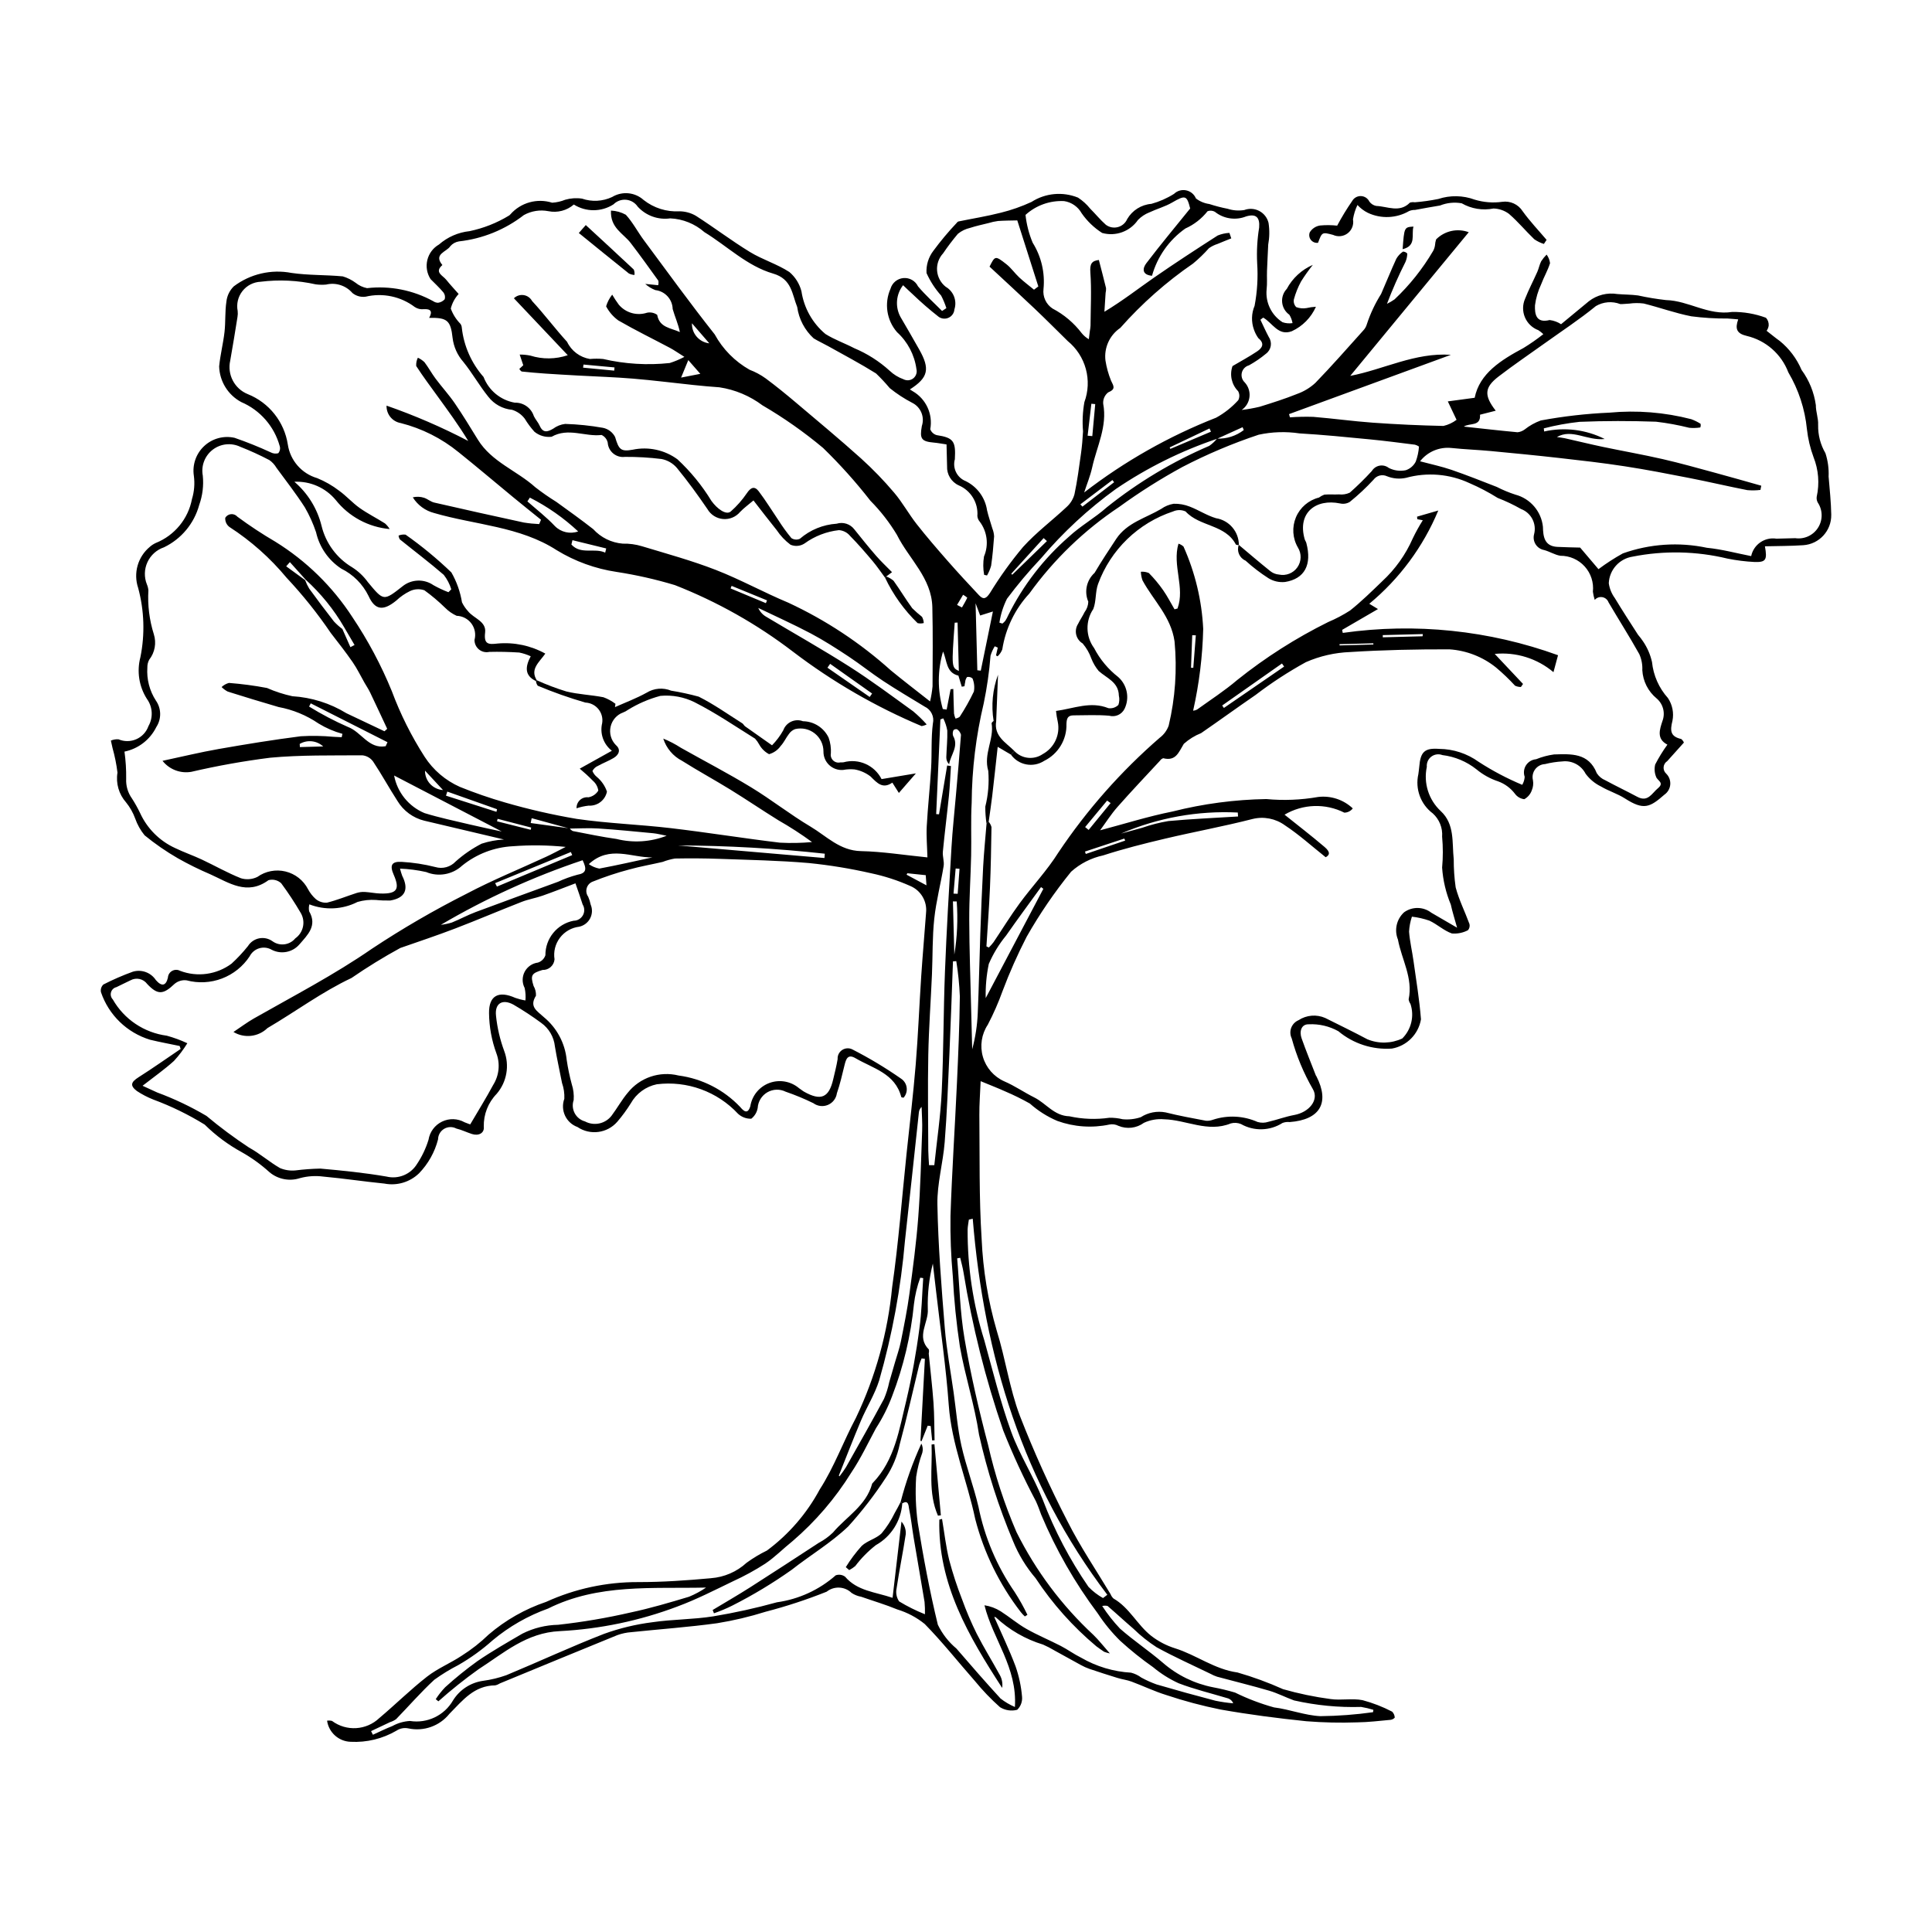 <?xml version="1.0" encoding="UTF-8"?>
<!-- Uploaded to: ICON Repo, www.iconrepo.com, Generator: ICON Repo Mixer Tools -->
<svg fill="#000000" width="800px" height="800px" version="1.1" viewBox="144 144 512 512" xmlns="http://www.w3.org/2000/svg">
 <g>
  <path d="m394.8 225.66c-0.367-1.145-0.832-2.258-1.387-3.324-1.59-1.777-2.898-3.793-3.875-5.973-0.125-2.109 0.516-4.195 1.801-5.879 1.914-2.598 3.988-5.078 6.207-7.422 0.102-0.16 0.242-0.285 0.41-0.363 3.762-0.773 7.559-1.379 11.273-2.328h0.004c2.789-0.691 5.512-1.645 8.121-2.852 3.68-2.363 8.277-2.793 12.332-1.148 1.219 0.797 2.305 1.777 3.215 2.91 1.406 1.406 2.672 2.969 4.156 4.281 0.914 0.688 2.09 0.914 3.195 0.621 1.102-0.293 2.012-1.074 2.465-2.121 1.348-2.316 3.742-3.824 6.414-4.039 2.117-0.582 4.137-1.473 5.996-2.644 0.855-0.828 2.062-1.176 3.227-0.93 1.164 0.242 2.129 1.047 2.582 2.144 1.031 0.789 2.25 1.297 3.535 1.473 1.59 0.516 3.207 0.938 4.848 1.258 1.426 0.465 2.945 0.578 4.426 0.34 1.301-0.492 2.75-0.402 3.981 0.25 1.23 0.648 2.121 1.797 2.449 3.148 0.297 1.914 0.266 3.863-0.086 5.769-0.098 2.324-0.238 4.648-0.32 6.977-0.059 1.633 0.086 3.289-0.102 4.906v-0.004c-0.344 3.457 1.285 6.816 4.215 8.684 0.852 0.293 1.762 0.371 2.652 0.238-0.137-0.789-0.422-1.547-0.848-2.227-1.078-0.762-1.773-1.953-1.902-3.269-0.129-1.316 0.316-2.621 1.227-3.578 1.516-2.84 3.949-5.082 6.902-6.363-1.121 1.406-2.164 2.875-3.121 4.398-0.812 1.496-1.449 3.086-1.895 4.731-0.152 0.746 0.078 1.52 0.613 2.062 0.863 0.328 1.805 0.418 2.719 0.262 0.82-0.195 1.66-0.312 2.504-0.352-1.27 2.863-3.535 5.164-6.379 6.477-3.617 1.367-5.141-2.234-7.602-3.606l-0.73 0.574c0.746 1.547 1.434 3.121 2.25 4.629 0.941 1.422 0.609 3.332-0.758 4.356-1.406 1.168-2.922 2.203-4.519 3.09-0.934 0.254-1.656 0.992-1.891 1.926-0.234 0.938 0.055 1.926 0.754 2.59 0.961 1.035 1.426 2.438 1.27 3.84-0.152 1.402-0.91 2.672-2.07 3.473 1.605-0.191 3.199-0.477 4.773-0.852 3.316-1.027 6.637-2.082 9.855-3.371v-0.004c1.812-0.637 3.477-1.637 4.891-2.938 4.34-4.477 8.457-9.176 12.629-13.816 0.496-0.496 0.855-1.113 1.039-1.789 0.926-2.797 2.184-5.469 3.754-7.957 1.367-3.102 2.617-6.258 4.035-9.332v-0.004c0.441-0.762 1.047-1.414 1.777-1.906 0.434 0.008 0.84 0.195 1.133 0.512-0.016 0.77-0.18 1.527-0.484 2.234-1.828 3.609-3.461 7.312-4.898 11.094 0.699-0.34 1.371-0.734 2.008-1.18 4.008-3.777 7.457-8.109 10.238-12.859 0.25-0.469 0.414-0.973 0.484-1.496 0.035-0.523 0.133-1.039 0.289-1.535 2.262-2.281 5.644-3.027 8.652-1.906l-31.402 38.07c8.809-1.684 17.199-6.254 26.672-5.578l-42.895 15.711 0.238 0.852-0.004 0.004c2.066-0.152 4.137-0.195 6.207-0.129 5.266 0.43 10.504 1.164 15.77 1.543 6.227 0.445 12.465 0.734 18.711 0.863 1.258-0.293 2.441-0.844 3.473-1.625l-2.316-4.879 7.117-0.961c1.293-6.445 6.93-9.965 12.945-13.195 1.82-1.117 3.578-2.34 5.254-3.664-0.406-0.391-0.848-0.742-1.32-1.047-1.605-0.598-2.894-1.832-3.559-3.41-0.668-1.574-0.652-3.359 0.039-4.926 0.953-2.43 2.188-4.75 3.246-7.141 0.398-0.902 0.57-1.91 1.016-2.781v-0.004c0.418-0.641 0.902-1.234 1.445-1.773 0.496 0.668 0.809 1.453 0.906 2.277-0.594 1.91-1.633 3.676-2.34 5.559v0.004c-0.836 1.77-1.395 3.656-1.648 5.598-0.082 2.258 0.227 4.816 3.883 3.902h0.004c1.078 0.133 2.117 0.512 3.027 1.105 2.375-1.961 4.879-4.016 7.367-6.09 2.141-1.656 4.875-2.344 7.547-1.906 1.824 0.16 3.672 0.129 5.484 0.375 2.453 0.539 4.93 0.949 7.426 1.227 5.992 0.156 11.184 4.141 17.516 3.141 3.055-0.039 6.09 0.484 8.957 1.543 0.516 0.559 0.773 1.305 0.723 2.062-0.066 0.504-0.254 0.98-0.555 1.391 1.379 1.07 2.387 1.918 3.461 2.676h0.004c2.535 2.055 4.527 4.699 5.805 7.699 2.016 2.746 3.316 5.953 3.781 9.328-0.016 1.754 0.703 3.523 0.605 5.262h0.004c-0.059 2.621 0.613 5.207 1.934 7.473 0.648 2 0.934 4.102 0.84 6.203 0.285 3.375 0.641 6.754 0.703 10.133l-0.004 0.004c0.066 4.223-3.188 7.762-7.406 8.043-3.344 0.23-6.707 0.203-10.168 0.293 0.656 3.621 0.242 4.254-2.758 4.152v0.004c-2.406-0.121-4.801-0.422-7.164-0.898-8.25-1.992-16.836-2.168-25.164-0.516-3.508 0.547-6.141 3.496-6.293 7.043 0.199 1.422 0.75 2.777 1.602 3.938 1.973 3.281 4.07 6.488 6.141 9.711 0.473 0.555 0.918 1.137 1.328 1.742 1.137 1.664 1.945 3.527 2.383 5.492 0.359 3.551 1.84 6.894 4.227 9.551 1.18 1.77 1.609 3.934 1.191 6.016-0.676 2.684-0.535 4.176 2.328 4.832v0.004c0.309 0.25 0.551 0.57 0.707 0.938-1.5 1.668-2.969 3.289-4.422 4.926-0.547 0.344-0.898 0.926-0.957 1.57s0.188 1.277 0.66 1.715c0.785 0.754 1.188 1.82 1.102 2.902-0.086 1.082-0.656 2.07-1.547 2.691-3.875 3.398-5.504 4.188-10.445 1.02-1.984-1.273-4.332-1.973-6.367-3.184-1.609-0.781-3.004-1.938-4.07-3.371-1.164-2.266-3.613-3.57-6.144-3.273-1.555 0.09-3.102 0.324-4.613 0.707-1.035 0.047-1.996 0.551-2.617 1.383-0.621 0.828-0.836 1.891-0.586 2.894 0.16 0.898 0.055 1.824-0.301 2.664-0.352 1.008-1.062 1.852-1.996 2.367-1.004-0.121-1.91-0.656-2.5-1.477-1.129-1.48-2.66-2.606-4.41-3.246-2.109-0.695-4.066-1.785-5.777-3.203-2.598-2.066-5.723-3.371-9.02-3.769-0.98-0.379-2.09-0.223-2.93 0.41-0.84 0.637-1.289 1.66-1.191 2.711-0.918 4.273 0.477 8.719 3.672 11.703 3.781 3.492 2.977 8.328 3.457 12.75h0.004c-0.012 2.504 0.156 5.008 0.512 7.492 0.879 3.324 2.469 6.457 3.656 9.707 0.141 0.574-0.008 1.188-0.395 1.637-1.305 0.688-2.781 0.988-4.254 0.867-2.129-0.738-3.898-2.441-5.977-3.402-1.5-0.52-3.051-0.871-4.625-1.055-0.43 1.281-0.684 2.617-0.758 3.969 0.203 2.625 0.824 5.215 1.188 7.836 0.711 5.133 1.574 10.258 1.969 15.414h-0.004c-0.672 3.953-3.758 7.055-7.711 7.742-5.144 0.352-10.227-1.301-14.18-4.606-2.391-1.332-5.102-1.969-7.832-1.832-2.016-0.062-2.543 1.918-1.906 3.719 1.168 3.305 2.5 6.555 3.769 9.824 0.031 0.086 0.109 0.152 0.152 0.23 3.602 7.027 0.965 11.535-7.09 12.137-0.645-0.074-1.297 0.008-1.902 0.242-3.328 2.125-7.555 2.234-10.988 0.285-0.859-0.355-1.812-0.41-2.707-0.168-6.102 2.484-11.777-0.949-17.664-1.094h-0.004c-1.836-0.164-3.684 0.16-5.359 0.938-1.957 1.434-4.523 1.734-6.758 0.793-0.727-0.379-1.562-0.5-2.367-0.34-4.602 0.977-9.383 0.645-13.809-0.953-2.664-1.129-5.125-2.684-7.285-4.609-2.086-1.176-4.234-2.234-6.438-3.176-2.047-0.926-4.148-1.734-6.609-2.754-0.133 3.309-0.367 6.125-0.34 8.941 0.113 10.961-0.098 21.945 0.605 32.871v0.004c0.359 8.219 1.695 16.367 3.992 24.27 2.324 7.434 3.387 15.305 6.125 22.559 3.731 9.582 7.961 18.957 12.68 28.09 3.344 6.641 7.555 12.844 11.383 19.238v0.004c0.168 0.426 0.43 0.812 0.766 1.125 4.227 2.426 6.309 7.008 10.004 9.902 1.887 1.461 4.023 2.578 6.305 3.293 5.652 1.758 10.406 5.559 16.555 6.406 4.125 1.184 8.16 2.664 12.074 4.426 4.125 1.176 8.332 2.051 12.582 2.617 2.781 0.398 5.734-0.246 8.473 0.293 2.719 0.727 5.348 1.746 7.844 3.043 0.422 0.422 0.672 0.984 0.699 1.582-0.277 0.316-0.66 0.523-1.078 0.586-2.961 0.27-5.926 0.637-8.895 0.672-4.484 0.156-8.973 0.059-13.445-0.297-7.606-0.785-15.211-1.77-22.738-3.102-4.867-0.98-9.668-2.262-14.379-3.836-3.141-0.969-6.133-2.418-9.223-3.566-1.188-0.441-2.481-0.59-3.699-0.965-2.496-0.766-4.981-1.566-7.453-2.406-0.777-0.273-1.531-0.609-2.25-1.008-2.379-1.289-4.731-2.617-7.106-3.914v-0.004c-0.945-0.562-1.922-1.066-2.93-1.508-4.688-1.422-8.984-3.906-12.559-7.254-0.109-0.082-0.254-0.094-0.375-0.035 1.887 4.305 3.969 8.598 5.637 13.051v-0.004c0.906 2.594 1.484 5.285 1.715 8.02 0.133 1.301-0.336 2.59-1.277 3.5-1.551 0.406-3.203 0.156-4.566-0.695-2.398-2.133-4.621-4.449-6.652-6.938-4.441-5.039-8.613-10.34-13.312-15.125v0.004c-2.137-1.73-4.586-3.027-7.215-3.828-3.133-1.293-6.402-2.258-9.605-3.379h-0.004c-0.902-0.16-1.766-0.504-2.535-1.008-1.805-1.754-4.633-1.895-6.606-0.332-5.273 2.109-10.676 3.883-16.172 5.312-4.211 1.324-8.512 2.344-12.871 3.047-7.531 1.035-15.133 1.57-22.699 2.363h0.004c-1.281 0.09-2.539 0.355-3.746 0.793-10.379 4.219-20.727 8.508-31.086 12.777h0.004c-0.391 0.25-0.82 0.43-1.27 0.531-5.594 0.062-8.598 3.953-12.125 7.527-2.602 3.25-6.82 4.754-10.895 3.879-1.09-0.234-2.227-0.016-3.152 0.602-3.672 2.144-7.891 3.172-12.141 2.949-3.164-0.098-5.801-2.461-6.246-5.594 0.438-0.07 0.887-0.047 1.312 0.066 3.809 2.832 9.105 2.504 12.539-0.77 4.273-3.594 8.254-7.547 12.652-10.977 2.801-2.184 6.211-3.566 9.191-5.547h-0.004c2.57-1.617 4.961-3.496 7.141-5.609 4.473-3.832 9.641-6.769 15.223-8.652 7.652-3.484 15.973-5.273 24.383-5.242 6.434 0.012 12.883-0.441 19.297-1.027l-0.004-0.004c3.519-0.262 6.848-1.703 9.445-4.09 1.699-1.238 3.5-2.32 5.391-3.238 5.797-4.301 10.574-9.828 13.988-16.188 3.836-5.938 6.277-12.758 9.625-19.035h-0.004c5.188-10.883 8.426-22.59 9.574-34.59 1.695-11.723 2.578-23.562 3.816-35.352 0.824-7.852 1.773-15.695 2.422-23.562 0.645-7.816 0.945-15.656 1.465-23.484 0.371-5.594 0.875-11.18 1.281-16.77h-0.004c0.348-3.051-1.363-5.961-4.195-7.144-3.324-1.484-6.797-2.609-10.355-3.363-5.445-1.242-10.957-2.148-16.516-2.707-7.84-0.676-15.727-0.824-23.598-1.109-3.961-0.145-7.93-0.164-11.891-0.09h0.004c-1.105 0.188-2.191 0.488-3.238 0.895-2.938 0.684-5.926 1.191-8.828 2.004l0.004-0.004c-3.324 0.879-6.59 1.965-9.773 3.25-0.75 0.301-1.316 0.93-1.539 1.707-0.227 0.773-0.082 1.609 0.391 2.262 0.293 0.676 0.516 1.379 0.664 2.102 0.496 1.172 0.441 2.504-0.141 3.637-0.586 1.129-1.645 1.941-2.891 2.215-2.031 0.238-3.883 1.297-5.117 2.93-1.238 1.633-1.754 3.699-1.434 5.719-0.137 1.633-1.535 2.871-3.172 2.812-2.93 0.871-3.277 1.398-2.379 4.242 0.457 0.785 0.676 1.684 0.629 2.59-1.855 2.961 0.301 4.016 2.086 5.668v0.004c3.438 2.824 5.617 6.898 6.059 11.328 0.32 2.168 0.766 4.316 1.34 6.434 0.445 1.359 0.617 2.793 0.508 4.223-0.395 1.145-0.293 2.402 0.273 3.477 0.57 1.07 1.555 1.855 2.727 2.176 2.414 1.289 5.41 0.637 7.066-1.543 1.477-1.977 2.684-4.172 4.266-6.055h0.004c3.203-4.023 8.461-5.809 13.453-4.57 6.231 0.828 11.992 3.766 16.32 8.32 0.852 1.008 1.984 2.168 2.699-0.148l0.004 0.004c0.438-2.828 2.367-5.195 5.047-6.191 2.68-0.996 5.691-0.469 7.871 1.383 0.473 0.289 0.887 0.676 1.367 0.945 4.438 2.484 6.555 1.574 7.684-3.305 0.414-1.785 0.883-3.562 1.176-5.371l-0.004 0.004c-0.059-0.965 0.406-1.883 1.211-2.41 0.809-0.527 1.836-0.586 2.695-0.148 4.473 2.289 8.785 4.875 12.906 7.75 0.816 0.535 1.359 1.402 1.484 2.371 0.129 0.973-0.172 1.949-0.824 2.68-0.207-0.012-0.41-0.062-0.602-0.156-1.613-6.309-7.504-7.594-12.148-10.32-2.055-1.207-2.504 0.266-2.898 1.859-0.617 2.496-1.176 5.019-2.023 7.441v0.004c-0.195 1.371-1.094 2.539-2.375 3.078-1.277 0.539-2.742 0.363-3.859-0.457-2.383-1.168-4.832-2.184-7.34-3.043-1.547-0.766-3.371-0.703-4.863 0.164-1.488 0.867-2.445 2.426-2.547 4.144-0.191 1.129-0.797 2.144-1.695 2.852-1.289 0.043-2.543-0.422-3.492-1.289-5.508-5.922-13.523-8.84-21.551-7.84-2.922 0.605-5.434 2.449-6.891 5.055-1.07 1.715-2.269 3.352-3.586 4.887-2.66 3.055-7.184 3.652-10.543 1.387-1.461-0.527-2.648-1.613-3.301-3.019-0.652-1.406-0.719-3.012-0.184-4.469 0.066-1.418-0.141-2.832-0.609-4.172-0.621-3.238-1.363-6.457-1.891-9.711v-0.004c-0.266-2.5-1.59-4.769-3.641-6.231-2.367-1.742-4.82-3.356-7.356-4.832-2.953-1.602-5.004-0.297-4.602 3h-0.004c0.332 3.156 1.055 6.262 2.152 9.242 1.48 3.875 0.723 8.25-1.977 11.398-2.269 2.324-3.5 5.465-3.418 8.711 0.199 1.68-1.344 2.516-3.133 1.941-1.398-0.449-2.734-1.117-4.152-1.457h0.004c-1.016-0.535-2.238-0.504-3.227 0.082-0.984 0.586-1.598 1.645-1.613 2.793-0.871 3.391-2.613 6.492-5.047 9.004-2.434 2.348-5.859 3.359-9.176 2.711-5.391-0.539-10.758-1.355-16.152-1.848-2.086-0.277-4.207-0.141-6.238 0.41-2.769 0.895-5.801 0.309-8.035-1.555-2.25-2.043-4.719-3.828-7.367-5.324-3.598-1.965-6.902-4.422-9.82-7.305-4.305-2.656-8.863-4.883-13.609-6.637-1.535-0.605-3-1.367-4.375-2.273-1.887-1.445-1.562-2.367 0.449-3.644 3.781-2.398 7.441-4.988 11.152-7.5l-0.258-0.785c-2.621-0.551-5.258-1.027-7.859-1.66h0.004c-6.106-1.863-10.941-6.547-12.996-12.59-0.16-0.746 0.082-1.52 0.637-2.043 2.531-1.297 5.148-2.434 7.824-3.402 2.301-0.676 4.769 0.23 6.086 2.231 1.527 1.762 2.68 1.559 3.188-0.645 0.043-0.75 0.461-1.422 1.113-1.789s1.449-0.379 2.109-0.027c4.574 1.738 9.719 1.023 13.645-1.895 1.562-1.434 3.012-2.984 4.336-4.637 0.664-1.074 1.742-1.824 2.977-2.07 1.238-0.246 2.519 0.035 3.543 0.773 1.898 1.375 4.539 1.039 6.035-0.766 2.141-1.512 2.781-4.402 1.484-6.676-1.594-2.738-3.336-5.387-5.219-7.934-0.906-0.828-2.176-1.137-3.363-0.812-5.695 4.164-10.488 0.656-15.418-1.555-2.949-1.258-5.828-2.676-8.621-4.258-3.09-1.781-6.027-3.816-8.793-6.074-1.086-1.328-1.93-2.836-2.5-4.457-0.562-1.547-1.379-2.992-2.418-4.273-1.906-2.152-2.742-5.051-2.273-7.891-0.27-2.207-0.711-4.387-1.312-6.523-0.141-0.656-0.289-1.305-0.438-1.961 0.637-0.273 1.332-0.391 2.023-0.34 1.508 0.645 3.219 0.633 4.723-0.027 1.504-0.664 2.664-1.918 3.211-3.469 1.293-2.277 1.133-5.106-0.414-7.223-2.086-3.281-2.707-7.281-1.719-11.039 1.23-6.082 1.027-12.367-0.594-18.359-1.324-3.922-0.09-8.254 3.098-10.891 0.48-0.426 1.023-0.773 1.605-1.035 4.957-1.996 8.559-6.375 9.559-11.625 0.609-1.996 0.777-4.098 0.5-6.164-0.445-2.918 0.578-5.871 2.738-7.883 2.16-2.016 5.176-2.832 8.059-2.18 3.254 1.125 6.449 2.41 9.578 3.852 0.609 0.328 1.324 0.41 1.992 0.23 0.445-0.527 0.59-1.25 0.383-1.906-1.449-5.231-5.199-9.52-10.188-11.652-3.508-1.875-5.742-5.481-5.859-9.457 0.293-3.055 1.074-6.062 1.422-9.117 0.301-2.668 0.098-5.398 0.5-8.043 0.16-1.531 0.848-2.957 1.941-4.039 4.367-3.305 9.934-4.602 15.312-3.566 4.481 0.652 9.07 0.484 13.594 0.914 1.219 0.367 2.367 0.938 3.394 1.695 0.875 0.715 1.918 1.203 3.031 1.422 6.059-0.691 12.184 0.516 17.531 3.453 0.375 0.262 0.82 0.41 1.281 0.422 0.68-0.09 1.305-0.418 1.77-0.926 0.184-0.625 0.055-1.301-0.344-1.816-1.043-1.254-2.258-2.363-3.406-3.531h0.004c-0.969-1.496-1.277-3.328-0.855-5.062 0.422-1.734 1.539-3.219 3.086-4.102 2.269-1.988 5.098-3.223 8.098-3.539 3.672-0.77 7.191-2.152 10.402-4.098 0.164-0.09 0.305-0.211 0.422-0.359 2.754-3.125 7.098-4.336 11.07-3.082 1.188-0.07 2.352-0.336 3.453-0.785 1.445-0.418 2.969-0.52 4.457-0.297 2.613 0.898 5.469 0.746 7.973-0.426 2.656-1.613 6.059-1.293 8.363 0.793 2.695 2.121 6.07 3.188 9.496 2.992 1.527 0.012 3.023 0.422 4.344 1.191 4.84 3.098 9.426 6.594 14.324 9.59 3.32 2.031 7.188 3.18 10.438 5.297v-0.004c1.578 1.332 2.703 3.121 3.215 5.121 0.664 4.422 2.926 8.453 6.356 11.32 2.383 1.5 5.109 2.445 7.621 3.754 3.461 1.449 6.648 3.481 9.418 6.004 1.047 0.988 2.281 1.746 3.633 2.231 0.84 0.441 1.859 0.352 2.606-0.234 0.742-0.59 1.07-1.559 0.836-2.477-0.512-3.754-2.324-7.207-5.129-9.754-2.769-3.168-3.449-7.66-1.742-11.508 0.438-1.562 1.797-2.695 3.418-2.84 1.617-0.145 3.156 0.727 3.867 2.188 1.953 2.324 4.242 4.367 6.383 6.535zm-159.61 84.543c-2.734-4.699-6.176-8.949-10.207-12.602l-4.164-4.641-0.973 1.121 5.023 3.66v0.004c0.285 0.781 0.648 1.535 1.078 2.25 2.141 2.934 4.316 5.844 6.555 8.703 0.68 0.73 1.426 1.398 2.231 1.992l2.129 4.812 1.098-0.574zm59.785 53.332c0.207 0.289 0.48 0.527 0.793 0.695 3.863 0.742 7.719 1.559 11.609 2.106h0.004c4.41 1.098 9.051 0.801 13.285-0.852-1.434-0.273-2.488-0.566-3.562-0.668-4.84-0.461-9.676-0.945-14.527-1.258-2.531-0.164-5.086 0.004-7.629 0.023l-10.047-2.754-0.262 1.281zm171.56-103.3c2.551 0.094 5.051-0.707 7.074-2.262l-0.305-0.762-6.746 3.059v0.004c-9.5 3.199-18.523 7.672-26.82 13.297-7.352 5.316-14.031 11.508-19.895 18.434-3.199 3.379-6.199 6.941-8.984 10.672-0.992 1.992-1.672 4.133-2.004 6.336l0.797 0.238c0.281-0.215 0.539-0.461 0.766-0.734 0.293-0.461 0.551-0.945 0.766-1.445 3.926-7.922 9.375-14.992 16.039-20.801 3.102-2.898 6.934-5.008 10.105-7.84 8.273-6.621 17.402-12.094 27.137-16.27 0.777-0.543 1.477-1.188 2.07-1.926zm-61.098 102.05 0.566-0.52c0.352 0.414 0.609 0.898 0.75 1.422-0.082 5.363-0.172 10.73-0.402 16.09-0.223 5.18-0.617 10.348-0.938 15.523l0.641 0.301v0.004c0.445-0.441 0.859-0.914 1.242-1.41 2.305-3.422 4.457-6.949 6.894-10.27 3.356-4.574 7.32-8.746 10.316-13.535 7.555-11.273 16.578-21.488 26.836-30.379 1.086-0.816 1.91-1.934 2.371-3.211 1.738-7.305 2.262-14.848 1.555-22.32-0.949-6.598-5.602-10.828-8.492-16.172-0.258-0.734-0.406-1.504-0.438-2.285 0.723-0.066 1.457 0.047 2.125 0.34 1.387 1.406 2.656 2.93 3.789 4.551 1.121 1.605 2.016 3.367 3.012 5.062l0.789-0.215c2.039-5.562-1.438-11.387 0.254-17.184h-0.004c0.496 0.152 0.953 0.414 1.336 0.762 3.082 6.883 4.856 14.285 5.223 21.816-0.176 7.301-1.07 14.566-2.672 21.691 0.363-0.035 0.711-0.137 1.035-0.301 3.582-2.582 7.32-4.992 10.672-7.852 7.453-5.961 15.527-11.105 24.078-15.34 2.019-0.852 3.961-1.875 5.805-3.059 2.992-2.375 5.734-5.07 8.492-7.727h-0.004c3.465-3.188 6.231-7.059 8.121-11.367 0.797-1.66 1.688-3.273 2.668-4.828l-1.449-0.273-0.074-0.68 5.621-1.625h0.004c-4 9.598-10.277 18.078-18.285 24.711l2.305 1.402-9.5 5.519 0.168 0.801c19.211-2.731 38.801-0.699 57.047 5.914l-1.211 4.496v-0.004c-4.32-3.648-9.934-5.394-15.566-4.84 2.398 2.547 4.949 5.254 7.5 7.961l-0.555 0.801v0.004c-0.539 0.004-1.074-0.113-1.562-0.344-1.57-1.711-3.25-3.316-5.027-4.809-3.531-2.84-7.856-4.527-12.379-4.824-8.773-0.016-17.562 0.156-26.316 0.719-4.031 0.148-8 1.055-11.699 2.676-4.648 2.555-9.098 5.453-13.312 8.676-4.848 3.328-9.605 6.789-14.445 10.121v0.004c-1.688 0.672-3.246 1.633-4.598 2.848-1.367 2.227-2.078 4.668-5.461 3.812-0.348 0.117-0.648 0.348-0.852 0.656-3.773 4.074-7.606 8.102-11.277 12.27-1.715 1.945-3.117 4.168-4.594 6.176 6.481-1.711 12.777-3.707 19.219-4.988h-0.004c8.121-2.051 16.449-3.152 24.82-3.293 4.59 0.43 9.215 0.242 13.758-0.555 3.352-0.398 6.711 0.711 9.164 3.031-0.531 0.699-1.352 1.113-2.231 1.129-5.031-2.531-11-2.328-15.848 0.535 3.488 2.797 7.117 5.586 10.598 8.551 1.59 1.352 1.383 2.144 0.305 2.727-3.738-2.973-7.074-6.008-10.801-8.457-2.484-1.809-5.637-2.418-8.613-1.672-7.644 1.961-15.426 3.379-23.113 5.195-5.527 1.305-11.051 2.695-16.445 4.445-3.16 0.676-6.09 2.164-8.496 4.324-4.398 5.418-8.344 11.191-11.789 17.258-2.402 4.664-4.531 9.461-6.375 14.367-1.102 3.062-2.41 6.043-3.918 8.926-1.66 2.508-2.133 5.621-1.293 8.512 0.844 2.891 2.91 5.262 5.66 6.488 2.754 1.18 5.258 2.93 7.949 4.269 3.148 1.57 5.269 4.891 9.312 4.996 3.484 0.766 7.078 0.898 10.609 0.387 1.176-0.016 2.352 0.113 3.496 0.391 1.629 0.16 3.273-0.027 4.828-0.547 1.941-1.246 4.289-1.695 6.559-1.262 3.531 0.887 7.121 1.539 10.699 2.215v0.004c0.625 0.043 1.254-0.051 1.844-0.27 3.883-1.285 8.109-1.074 11.848 0.594 0.938 0.273 1.934 0.258 2.859-0.051 2.297-0.531 4.531-1.379 6.844-1.801 4.008-0.734 6.629-4.047 4.922-6.883-2.43-4.219-4.309-8.73-5.594-13.43-0.426-0.871-0.469-1.883-0.129-2.793 0.344-0.906 1.043-1.637 1.938-2.016 2.113-1.383 4.785-1.605 7.094-0.582 3.738 1.867 7.5 3.691 11.188 5.656v-0.004c2.969 1.219 6.309 1.133 9.211-0.227 2.402-2.398 3.242-5.945 2.168-9.164-0.25-0.359-0.414-0.77-0.48-1.199 1.203-5.668-1.855-10.574-2.836-15.844l0.004 0.004c-1.031-2.519-0.379-5.41 1.629-7.242 2.164-1.559 5.094-1.512 7.207 0.113 2.094 1.195 4.168 2.422 6.836 3.977-0.68-2.473-1.27-4.281-1.664-6.129-1.297-3.121-2.078-6.43-2.305-9.801 0.25-2.727 0.25-5.469 0-8.191 0.176-2.328-0.734-4.602-2.465-6.164-3.223-2.406-4.723-6.488-3.832-10.41 0.074-0.641 0.184-1.281 0.234-1.926 0.32-3.953 1.375-5.062 5.285-4.766h0.004c3.754 0.031 7.406 1.23 10.453 3.426 3.66 2.375 7.527 4.414 11.551 6.098 0.387-0.648 0.609-1.379 0.652-2.129-0.363-1.027-0.227-2.16 0.363-3.07 0.594-0.91 1.574-1.492 2.656-1.582 1.527-0.621 3.129-1.051 4.762-1.273 4.477-0.121 9.164-0.488 11.324 4.969 0.547 0.848 1.34 1.504 2.273 1.883 2.793 1.516 5.668 2.879 8.469 4.379 2.824 1.512 3.848-0.934 5.473-2.281 1.781-1.477-0.176-2.012-0.488-3.008-0.43-1.043-0.516-2.195-0.242-3.289 0.941-1.828 2.023-3.582 3.231-5.25-2.949-1.531-2.043-4.012-1.316-6.254 0.809-2.121 0.195-4.519-1.535-5.988-2.262-1.859-3.637-4.578-3.797-7.5 0.07-1.457-0.203-2.906-0.797-4.238-2.598-4.652-5.469-9.148-8.164-13.746h0.004c-0.27-0.715-0.898-1.23-1.648-1.359s-1.516 0.152-2.004 0.734c-0.227-0.711-0.391-1.438-0.488-2.176 0.262-2.441-0.527-4.875-2.172-6.691-1.645-1.82-3.988-2.852-6.441-2.836-1.48-0.23-2.848-1.133-4.32-1.52-0.93-0.168-1.746-0.719-2.246-1.516-0.504-0.797-0.652-1.77-0.402-2.68 0.719-2.777-0.766-5.652-3.449-6.668-1.992-1.133-4.062-2.113-6.199-2.941-2.379-1.492-4.867-2.801-7.449-3.91-5.277-2.465-11.262-2.965-16.875-1.41-1.672 0.359-3.41 0.211-4.996-0.422-1.262-0.594-2.766-0.211-3.59 0.914-1.949 2.113-4.055 4.078-6.293 5.887-0.773 0.461-1.695 0.605-2.57 0.398-6.426-1.316-11.383 2.484-9.375 9.48 0.102 0.352 0.352 0.66 0.441 1.016 1.516 5.738-0.438 9.488-5.664 10.324v-0.004c-1.516 0.156-3.043-0.188-4.348-0.98-2.164-1.383-4.207-2.949-6.106-4.68-1.609-0.695-2.398-2.527-1.793-4.176 2.762 2.316 5.496 4.668 8.309 6.922 0.668 0.547 1.484 0.879 2.348 0.949 1.863 0.395 3.781-0.363 4.875-1.922 1.094-1.562 1.148-3.625 0.145-5.242-1.426-2.438-1.621-5.406-0.527-8.012s3.352-4.539 6.094-5.231c0.441-0.324 0.93-0.59 1.445-0.781 1.285-0.113 2.586 0.012 3.875-0.059 0.977 0.113 1.965-0.047 2.859-0.461 2.043-1.809 3.992-3.719 5.836-5.731 0.453-0.746 1.203-1.266 2.059-1.422 0.859-0.16 1.746 0.059 2.434 0.598 1.387 0.707 2.969 0.922 4.492 0.613 1.156-0.379 2.113-1.203 2.66-2.289 0.473-1.281 0.758-2.625 0.855-3.988-0.324-0.223-0.684-0.391-1.066-0.492-3.992-0.504-7.984-1.027-11.988-1.414-6.191-0.598-12.387-1.223-18.594-1.578-3.606-0.539-7.277-0.422-10.84 0.348-6.945 2.312-13.691 5.168-20.188 8.539-5.797 3.156-11.383 6.684-16.723 10.562-9.273 6.164-17.355 13.953-23.863 22.992-3.809 4.109-6.305 9.266-7.168 14.805-0.266 0.699-0.695 1.328-1.25 1.828l-0.414-0.242 0.469-2.062-0.797-0.355c-0.488 0.777-0.867 1.617-1.125 2.496-0.332 4.242-0.934 8.457-1.801 12.625-2.059 8.629-3.129 17.469-3.195 26.34-0.254 4.648-0.039 9.316-0.141 13.977-0.125 5.668-0.523 11.336-0.504 17 0.023 7.918 0.32 15.832 0.508 23.75 0.082 3.539 0.184 7.078 0.277 10.617h-0.004c0.855-3.164 1.355-6.414 1.48-9.691 0.305-6.934 0.422-13.875 0.668-20.809 0.211-5.969 0.438-11.941 0.758-17.906 0.207-3.801 0.594-7.594 0.898-11.391zm-22.777 179.8c1.375-5.328 3.219-10.52 5.512-15.52 0.383 0.742 0.473 1.605 0.254 2.414-0.758 2.07-1.305 4.211-1.633 6.391-0.262 4.082-0.117 8.184 0.43 12.238 1.469 9.039 3.144 18.062 5.312 26.953 1.176 2.438 2.856 4.598 4.934 6.332 3.844 4.449 7.699 8.895 11.68 13.223v0.004c1.164 0.914 2.445 1.668 3.809 2.246 0.664-10.523-5.828-17.906-8.062-26.953 1.535 0.234 3.008 0.781 4.32 1.613 2.309 1.48 4.422 3.293 6.797 4.641 2.938 1.672 6.086 2.965 9.094 4.516 1.844 0.953 3.531 2.207 5.394 3.117 4.043 2.348 8.582 3.707 13.25 3.977 0.98 0.254 1.898 0.691 2.711 1.297 1.289 0.707 2.629 1.309 4.012 1.809 5.203 1.523 10.426 2.969 15.676 4.34l-0.004-0.004c1.539 0.316 3.098 0.543 4.664 0.676-0.254-0.664-0.812-1.164-1.5-1.344-4.336-1.309-8.77-2.359-12.988-3.981h0.004c-2.422-1.109-4.688-2.539-6.734-4.242-3.055-2.144-5.969-4.481-8.723-6.992-2.231-2.199-4.223-4.629-5.938-7.246-6.062-8.086-11.102-16.891-15.012-26.211-0.438-1.203-0.871-2.41-1.41-3.57-3.219-6.074-6.102-12.316-8.641-18.703-4.695-13.641-8.215-27.652-10.523-41.891-0.207-1.309-0.582-2.594-0.879-3.891l-0.805 0.152c0.613 7.109 0.75 14.297 1.953 21.305 1.625 9.469 3.797 18.867 6.246 28.16v0.004c1.793 7.91 4.312 15.637 7.523 23.086 5.094 10.227 11.996 19.453 20.371 27.227 1.406 1.355 2.609 2.922 4.375 4.922h0.004c-0.523-0.102-1.031-0.246-1.527-0.441-0.695-0.453-1.367-0.941-2.039-1.434v0.004c-6.234-5.215-11.672-11.309-16.141-18.094-2.488-2.914-4.492-6.203-5.938-9.75-3.848-9.133-6.871-18.586-9.035-28.258-1.168-7.867-3.699-15.527-5.078-23.375-0.934-6.168-1.559-12.383-1.871-18.613-0.484-5.312-0.691-10.645-0.617-15.977 0.387-11.742 1.172-23.473 1.711-35.211 0.352-7.664 0.684-15.332 0.77-23v-0.004c-0.133-3.121-0.445-6.231-0.945-9.316l-0.875 0.066c-0.312 8.242-0.586 16.488-0.953 24.73-0.344 7.723-0.633 15.453-1.242 23.16-0.438 5.527-2.035 11.027-1.934 16.516 0.203 10.938 1.074 21.867 1.961 32.781 0.465 5.723 1.543 11.395 2.344 17.09 0.66 4.695 1.027 9.453 2.059 14.062 1.219 5.438 3.234 10.691 4.504 16.121h0.004c1.625 8.125 4.887 15.832 9.594 22.652 1.254 1.945 2.391 3.969 3.394 6.059l-0.684 0.426c-0.391-0.359-0.75-0.746-1.082-1.16-5.648-7.312-9.75-15.691-12.062-24.637-2.125-10.125-6.273-19.754-7.027-30.277-0.715-9.961-2.18-19.871-3.316-29.801-0.293-2.551-0.594-5.102-0.895-7.652h0.004c-1 3.938-1.449 7.992-1.34 12.051 0.277 3.59-3.18 7.289 0.297 10.75 0.051 0.359 0.035 0.723-0.047 1.074 0.418 4.336 0.949 8.66 1.258 13.004 0.238 3.312 0.203 6.644 0.289 9.965l-0.648 0.031-0.379-3.805-0.797-0.094-1.645 4.129-0.273-0.125c0.391-7.238 0.781-14.477 1.176-21.715l-0.867-0.121 0.004-0.004c-0.25 0.555-0.465 1.121-0.645 1.699-1.711 7.016-3.266 14.074-5.156 21.043-0.652 3.144-1.891 6.141-3.656 8.824-2.981 4.582-6.324 8.918-9.996 12.969-4.652 4.438-10.055 7.598-14.973 11.484-5.004 3.543-10.266 6.715-15.734 9.484-1.578 0.789-3.207 1.473-4.875 2.051l-0.348-0.875c3.336-2.008 6.711-3.953 9.992-6.043 6.09-3.883 12.133-7.84 18.184-11.789l0.004 0.004c1.352-0.723 2.598-1.629 3.699-2.695 3.57-4.219 8.812-7.117 10.387-12.934h-0.004c0.039-0.086 0.098-0.16 0.172-0.219 5.883-6.106 6.992-14.211 8.898-21.891h-0.004c1.469-6.246 2.621-12.566 3.449-18.93 0.633-4.441 0.703-8.965 1.023-13.453l-0.789-0.113v0.004c-0.828 2.273-1.391 4.637-1.672 7.043-0.828 8.328-2.766 16.508-5.769 24.316-1.117 2.996-2.559 5.859-4.297 8.543-2.121 3.941-4.039 8.027-6.523 11.73-4.231 6.824-9.488 12.961-15.59 18.191-2.43 1.941-4.629 4.203-7.195 5.934h0.004c-2.742 1.77-5.606 3.336-8.574 4.691-4.852 2.336-9.672 4.816-14.711 6.676v0.004c-9.992 3.773-20.508 5.977-31.176 6.531-8.852 0.395-14.863 5.805-21.551 10.105h-0.004c-3.695 2.641-7.25 5.477-10.641 8.5l-0.695-0.574c0.73-1.129 1.57-2.188 2.5-3.16 2.723-2.473 5.586-4.789 8.57-6.934 3.84-2.625 7.894-4.941 11.914-7.285h0.004c2.938-1.473 6.172-2.266 9.457-2.332 6.473-0.719 12.902-1.812 19.25-3.273 5.199-1.109 10.32-2.621 15.418-4.156l-0.004 0.004c1.594-0.656 3.109-1.473 4.535-2.438-14.219 0.332-28.543-1.082-41.844 5.547v0.004c-5.363 1.918-10.348 4.769-14.719 8.422-2.801 2.504-5.856 4.707-9.117 6.574-2.207 1.133-4.328 2.43-6.344 3.883-3.551 3.277-6.734 6.957-10.109 10.426v0.004c-0.488 0.352-1.031 0.621-1.605 0.797-1.68 0.797-3.359 1.59-5.043 2.383l0.484 0.965c1.715-0.773 3.398-1.625 5.148-2.301 1.438-0.797 3.035-1.258 4.672-1.352 4.574 0.723 9.121-1.453 11.426-5.469 1.758-2.82 4.672-4.715 7.965-5.172 2.098-0.281 4.164-0.785 6.16-1.496 8.66-3.594 17.172-7.566 25.906-10.957 4.129-1.492 8.41-2.519 12.766-3.07 5.324-0.785 10.781-0.715 16.094-1.551 5.711-0.945 11.367-2.195 16.945-3.738 5.777-0.809 11.191-3.289 15.57-7.144 0.844-0.305 1.781-0.164 2.496 0.375 3.211 3.758 7.859 4.008 12.57 5.586l2.359-20.191c0.816 0.918 1.227 2.125 1.133 3.348-0.719 4.769-1.707 9.496-2.414 14.266h0.004c-0.285 1.211-0.047 2.488 0.652 3.523 2.184 1.324 4.473 2.465 6.848 3.41 0.027-1.09-0.008-2.176-0.105-3.262-0.945-5.707-1.953-11.406-2.902-17.113-0.422-2.539-0.676-5.113-1.207-7.629-0.137-0.641-0.078-2.43-1.797-1.367zm-135.39-257.88c-5.629-0.5-10.809-3.289-14.316-7.723-2.695-3.231-6.746-5.012-10.945-4.812 3.566 3.051 6.086 7.141 7.207 11.695 1.117 4.598 4.035 8.551 8.098 10.969 1.633 1.035 3.051 2.375 4.18 3.945 4.18 5.031 4.137 5.066 9.215 1.074v-0.004c2.363-1.879 5.684-1.988 8.164-0.266 1.273 0.715 2.602 1.34 3.965 1.859l0.758-0.773c-0.43-1.383-1.102-2.68-1.992-3.824-3.762-3.262-7.754-6.266-11.633-9.398v0.004c-0.191-0.309-0.309-0.656-0.344-1.016 0.586-0.246 1.227-0.332 1.855-0.246 4.293 3.023 8.348 6.371 12.137 10.012 1.406 2.449 2.356 5.133 2.809 7.922 0.41 0.848 0.941 1.633 1.578 2.324 1.496 1.941 4.914 2.68 4.555 5.676-0.379 3.152 0.875 3.211 3.305 2.922 4.387-0.395 8.793 0.535 12.648 2.668-1.605 2.293-4.117 4.094-2.269 7.059l-0.211 0.219c-3.086-1.473-2.848-3.824-1.387-6.57-0.973-0.449-1.992-0.781-3.043-0.992-2.648-0.168-5.309-0.238-7.961-0.168v0.004c-0.957 0.207-1.957-0.031-2.715-0.652-0.758-0.621-1.195-1.551-1.18-2.531 0.406-1.496 0.105-3.098-0.816-4.34-0.926-1.246-2.367-2-3.918-2.047-1.137-0.516-2.172-1.238-3.047-2.125-1.719-1.68-3.555-3.231-5.5-4.641-1.254-0.43-2.625-0.352-3.824 0.219-1.324 0.645-2.543 1.488-3.613 2.5-3.394 2.773-5.606 2.656-7.367-1.215l0.004 0.004c-1.543-3.152-4.086-5.699-7.234-7.246-3.387-2.223-5.781-5.676-6.672-9.629-0.766-2.297-1.766-4.508-2.977-6.606-2.324-3.613-4.977-7.016-7.519-10.48-0.473-0.809-1.109-1.508-1.875-2.043-2.512-1.32-5.094-2.5-7.734-3.535-2.391-1.129-5.211-0.82-7.301 0.793-2.09 1.617-3.102 4.266-2.613 6.863 0.262 2.621-0.059 5.269-0.945 7.75-1.336 4.926-4.746 9.027-9.344 11.242-1.941 0.652-3.523 2.078-4.379 3.938-0.855 1.859-0.91 3.988-0.145 5.887 0.215 0.504 0.348 1.035 0.395 1.578-0.23 3.93 0.258 7.867 1.441 11.625 0.734 2.309 0.281 4.832-1.211 6.742-0.352 0.637-0.523 1.359-0.504 2.086-0.215 3.094 0.582 6.176 2.273 8.773 1.457 2.094 1.496 4.859 0.105 6.996-1.656 3.359-4.773 5.762-8.441 6.516 0.332 2.387 0.484 4.793 0.449 7.203-0.094 1.871 0.453 3.715 1.547 5.234 0.789 1.23 1.508 2.512 2.141 3.832 1.883 4.125 5.195 7.434 9.328 9.309 2.293 1.109 4.719 1.941 7.027 3.023 3.461 1.625 6.801 3.543 10.348 4.949l-0.004 0.004c1.453 0.449 3.027 0.324 4.391-0.352 2.156-1.535 4.879-2.059 7.453-1.434 2.574 0.625 4.75 2.336 5.965 4.691 0.52 0.977 1.203 1.852 2.023 2.594 0.828 0.695 1.887 1.047 2.969 0.984 2.688-0.66 5.273-1.734 7.918-2.586v0.004c0.695-0.215 1.422-0.301 2.144-0.262 1.375 0.074 2.738 0.375 4.113 0.414 4.402 0.125 5.242-1.098 3.531-4.988-1.09-2.481-0.562-3.559 2.121-3.402h0.004c3.008 0.172 5.992 0.629 8.91 1.371 1.934 0.574 4.023 0.004 5.394-1.473 2.082-1.855 4.387-3.438 6.867-4.715 1.918-0.629 3.914-1.004 5.934-1.109-7.336-1.73-14.215-3.356-21.094-4.981v0.004c-2.984-0.727-5.551-2.613-7.137-5.242-2.223-3.434-4.18-7.039-6.449-10.441-0.668-0.934-1.703-1.531-2.844-1.652-8.148 0.059-16.34-0.117-24.438 0.637-7.019 0.887-13.988 2.133-20.883 3.734-2.891 0.508-5.828-0.609-7.648-2.91 5.269-1.121 10.035-2.285 14.859-3.129 7.238-1.27 14.496-2.453 21.785-3.383h-0.004c2.887-0.172 5.785-0.121 8.664 0.145 0.727 0.02 1.449 0.074 2.176 0.113l0.203-0.895c-2.227-0.613-4.359-1.535-6.328-2.738-3.191-2.18-6.805-3.668-10.605-4.371-4.492-1.312-8.973-2.676-13.438-4.082-0.613-0.312-1.168-0.723-1.652-1.211 0.547-0.52 1.215-0.895 1.941-1.094 3.383 0.262 6.75 0.707 10.086 1.34 2.16 0.953 4.414 1.684 6.723 2.184 5.074 0.309 9.996 1.855 14.332 4.512 3.356 1.598 6.715 3.191 10.078 4.777l0.723-0.648c-1.504-3.211-2.992-6.43-4.523-9.625-0.434-0.902-1.004-1.738-1.5-2.609-1.035-1.812-1.941-3.715-3.125-5.426-1.824-2.641-3.809-5.172-5.777-7.711h-0.004c-3.516-5.188-7.438-10.09-11.727-14.66-4.336-5.231-9.445-9.77-15.152-13.461-0.762-0.57-1.18-1.488-1.109-2.438 0.332-0.547 0.902-0.902 1.539-0.961 0.633-0.055 1.258 0.195 1.68 0.676 3.234 2.391 6.594 4.606 10.062 6.633 8.188 5.07 15.156 11.887 20.402 19.965 4.141 6.176 7.648 12.754 10.461 19.637 2.269 6.094 5.184 11.926 8.699 17.398 2.273 3.504 5.516 6.273 9.336 7.969 3.906 1.578 7.891 2.957 11.938 4.125 6.254 1.816 12.605 3.273 19.023 4.356 8.242 1.203 16.621 1.477 24.902 2.449 9.66 1.137 19.27 2.695 28.926 3.852h0.004c2.844 0.152 5.695 0.098 8.531-0.16-2.859-2.094-5.84-4.019-8.922-5.777-4.269-2.644-8.422-5.473-12.695-8.105-4.238-2.613-8.621-4.992-12.828-7.648-2.379-1.223-4.172-3.348-4.984-5.894 1.637 0.668 3.207 1.488 4.691 2.449 6.191 3.492 12.512 6.769 18.578 10.461 5.379 3.269 10.355 7.211 15.766 10.426 4.231 2.516 7.75 6.371 13.359 6.488 5.707 0.121 11.402 1.043 17.613 1.664-0.078-3.019-0.32-5.652-0.18-8.262 0.281-5.129 0.852-10.242 1.156-15.371 0.234-3.953-0.031-7.957 0.473-11.871l0.004 0.004c0.414-1.816-0.496-3.672-2.184-4.457-3.68-2.238-7.394-4.43-10.992-6.797-3.117-2.051-6.035-4.41-9.148-6.469-3.258-2.152-6.551-4.277-9.996-6.102-4.566-2.418-9.297-4.531-13.953-6.777h-0.004c0.43 0.988 1.168 1.805 2.106 2.336 7.367 4.41 14.859 8.621 22.098 13.234 5.781 3.684 11.285 7.812 16.852 11.828 1.27 1.066 2.461 2.223 3.57 3.461-0.422 0.227-0.875 0.375-1.348 0.445-12.145-5.106-23.594-11.727-34.074-19.711-9.555-7.312-20.09-13.25-31.293-17.645-5.066-1.527-10.234-2.695-15.465-3.5-5.609-0.836-10.996-2.785-15.836-5.738-9.777-6.336-21.637-6.699-32.52-9.871-2.348-0.609-4.371-2.098-5.648-4.156 0.984-0.234 2.019-0.191 2.984 0.117 0.938 0.309 1.754 1.051 2.699 1.27 7.898 1.812 15.812 3.578 23.734 5.289 1.348 0.219 2.707 0.355 4.07 0.414l0.492-1.145c-2.438-1.973-4.891-3.93-7.316-5.926-4.852-3.996-9.645-8.066-14.547-12v0.004c-4.481-3.656-9.707-6.281-15.309-7.703-2.234-0.383-3.84-2.356-3.762-4.621 7.434 2.59 14.668 5.719 21.648 9.363-2.519-4.164-5.336-7.996-8.129-11.844-1.922-2.648-3.883-5.277-5.66-8.023-0.051-0.758 0.102-1.516 0.441-2.199 0.645 0.301 1.234 0.703 1.75 1.191 1.062 1.402 1.906 2.973 2.961 4.383 1.648 2.203 3.523 4.246 5.074 6.512 2.148 3.133 4.117 6.394 6.113 9.629 3.652 5.918 10.316 8.199 15.219 12.613h-0.004c1.793 1.395 3.66 2.691 5.59 3.887 3.285 2.371 6.582 4.731 9.773 7.227 2.023 2.219 4.812 3.59 7.809 3.836 1.746-0.047 3.488 0.191 5.156 0.703 6.547 1.98 13.176 3.793 19.539 6.269 6.535 2.543 12.715 5.977 19.195 8.676 9.895 4.598 19.051 10.641 27.164 17.938 3.254 2.684 6.613 5.238 10.398 8.227 0.309-1.316 0.531-2.656 0.656-4.004 0.031-6.992 0.109-13.984-0.055-20.973-0.18-7.742-6.195-12.777-9.367-19.133l0.004-0.004c-1.977-3.293-4.344-6.34-7.051-9.074-3.852-4.949-8.047-9.621-12.543-13.992-5.027-4.203-10.398-7.981-16.059-11.285-3.348-2.512-7.266-4.156-11.402-4.781-2.293-0.156-4.578-0.371-6.863-0.609-5.356-0.559-10.695-1.246-16.059-1.691-4.844-0.402-9.711-0.551-14.566-0.82-2.918-0.164-5.836-0.324-8.75-0.523-2.066-0.141-4.133-0.332-6.195-0.543-0.25-0.18-0.457-0.414-0.602-0.688l1.047-0.973-0.949-2.828h0.004c0.949-0.008 1.898 0.086 2.832 0.277 3.227 1.016 6.699 0.977 9.902-0.109l-14.273-15.086c0.684-0.672 1.641-0.984 2.59-0.84 0.945 0.141 1.77 0.719 2.227 1.562 3.227 3.481 6.074 7.312 9.273 10.816 1.148 2.414 3.406 4.113 6.047 4.551 1.16-0.102 2.332-0.102 3.492-0.004 5.785 1.344 11.758 1.707 17.664 1.074 1.344-0.422 2.644-0.969 3.887-1.633-1.824-1.141-2.781-1.824-3.809-2.371-4.57-2.426-9.23-4.695-13.703-7.285-1.352-0.977-2.457-2.258-3.231-3.738 0.34-1.125 0.887-2.172 1.613-3.094 0.539 0.918 1.121 1.805 1.75 2.66 1.832 2.172 4.801 3.012 7.5 2.125 0.934-0.191 1.902 0.02 2.676 0.574 0.598 3.406 3.609 3.449 6.008 4.559-0.441-2.168-1.332-4.09-1.906-6.106-0.066-2.582-2.023-4.723-4.59-5.016-0.984-0.379-1.895-0.934-2.68-1.641l3.426 0.344c0.105-0.395 0.121-0.805 0.043-1.203-2.414-3.356-4.82-6.719-7.336-9.996-1.938-2.523-5.445-3.977-5.215-8.578 1.383 0.055 2.734 0.434 3.945 1.109 1.848 2.027 3.144 4.547 4.793 6.769 6.195 8.344 12.293 16.77 18.742 24.918v-0.004c2.148 3.934 5.356 7.188 9.258 9.391 1.52 0.574 2.957 1.348 4.273 2.297 2.738 2.031 5.387 4.191 7.992 6.391 5.809 4.906 11.652 9.77 17.309 14.848v0.004c3.113 2.816 6.031 5.836 8.742 9.043 2.199 2.586 3.848 5.629 5.949 8.305 2.644 3.371 5.457 6.617 8.281 9.84 2.691 3.066 5.465 6.059 8.258 9.031 1.23 1.312 1.961 0.809 2.91-0.629l0.004-0.004c2.609-4.262 5.535-8.328 8.746-12.156 3.488-3.867 7.746-7.031 11.559-10.617 0.996-0.898 1.715-2.062 2.07-3.356 0.754-3.559 1.227-7.18 1.727-10.785 0.27-1.945 0.438-3.91 0.543-5.875-0.219-2.594-0.098-5.207 0.359-7.769 1.039-2.82 1.172-5.891 0.383-8.789-0.789-2.898-2.465-5.477-4.789-7.379-2.926-2.871-5.816-5.781-8.789-8.605-3.902-3.703-7.867-7.336-11.941-11.125 1.453-2.898 1.504-2.965 4.473-0.637 1.273 1 2.223 2.406 3.418 3.516 1.234 1.145 2.59 2.16 3.891 3.231l1.148-0.863c-1.906-5.977-3.812-11.957-5.578-17.5-1.504 0.039-3.301 0.031-5.09 0.156-0.871 0.113-1.73 0.301-2.566 0.559-1.633 0.406-3.285 0.754-4.875 1.277-1.176 0.266-2.273 0.801-3.207 1.562-1.398 1.656-2.707 3.383-3.918 5.176-1.148 1.238-1.727 2.898-1.598 4.582 0.133 1.684 0.961 3.234 2.289 4.281 2.086 1.207 3.047 3.707 2.301 6.004-0.074 0.941-0.645 1.77-1.496 2.176-0.852 0.41-1.855 0.336-2.637-0.195-2.402-1.879-4.711-3.883-6.91-5.996-0.828-0.738-1.617-1.52-2.559-2.41h0.004c-1.875 2.41-2.152 5.703-0.703 8.391 1.684 2.856 3.324 5.734 4.961 8.617 2.941 5.188 2.438 7.484-2.457 10.613h-0.004c0.246 0.137 0.484 0.285 0.715 0.449 3.555 2.023 5.438 6.078 4.688 10.102 0.285 0.762 0.918 1.34 1.699 1.559 4.484 0.68 5.094 1.621 4.82 6.383h0.004c-0.676 2.383 0.566 4.891 2.867 5.805 3.051 1.492 5.168 4.387 5.664 7.746 0.375 1.625 0.945 3.207 1.406 4.816v-0.004c0.266 0.664 0.422 1.367 0.461 2.082-0.184 2.598-0.418 5.195-0.789 7.769v0.004c-0.25 0.906-0.617 1.777-1.09 2.594l-0.766-0.168c-0.289-1.609-0.301-3.254-0.035-4.863 1.309-3.07 0.867-6.606-1.152-9.262-0.352-0.414-0.562-0.926-0.605-1.465 0.273-3.488-1.723-6.762-4.945-8.125-1.969-0.902-3.188-2.91-3.082-5.07-0.027-1.902-0.094-3.809-0.145-5.777-1.348-0.195-2.34-0.391-3.34-0.48-3.352-0.297-3.805-1.02-3.203-4.383h-0.004c0.812-2.406-0.277-5.043-2.555-6.168-2.109-1.094-4.102-2.398-5.949-3.891-1.141-1.359-2.348-2.656-3.625-3.883-4.121-2.582-8.441-4.856-12.688-7.234-1.27-0.711-2.602-1.305-3.84-2.062h-0.004c-2.375-2.18-3.918-5.113-4.363-8.305-1.379-3.402-1.402-7.422-6.371-8.863-6.91-2.004-12.164-7.277-18.227-10.988-2.512-2.207-5.703-3.496-9.043-3.648-3.211 0.453-6.434-0.707-8.621-3.098-0.695-1.039-1.82-1.711-3.062-1.832-1.242-0.117-2.477 0.324-3.356 1.211-3.199 2.059-7.297 2.078-10.516 0.051-1.855 1.602-4.348 2.25-6.746 1.762-2.219-0.43-4.516-0.066-6.492 1.027-4.984 3.867-10.938 6.285-17.207 6.981-0.887 0.141-1.695 0.586-2.285 1.262-0.953 1.527-4.562 2.051-2.109 5.004-2.203 1.934 0.105 2.754 0.996 3.871 1.008 1.258 2.117 2.438 3.312 3.797-1.008 1.098-1.719 2.426-2.078 3.867 0.551 1.516 1.422 2.894 2.555 4.043 0.215 0.301 0.344 0.66 0.363 1.035 0.535 4.84 2.551 9.398 5.769 13.055 1.367 3.562 4.504 6.148 8.262 6.805 2.293-0.074 4.356 1.379 5.059 3.562 0.426 0.898 1.152 1.656 1.555 2.562 0.863 1.949 2.043 1.668 3.543 0.785v0.004c0.938-0.703 2.043-1.145 3.203-1.281 3.363 0.098 6.715 0.445 10.027 1.035 1.379 0.285 2.559 1.18 3.207 2.43 0.973 3.277 1.477 3.961 4.684 3.363 4.129-0.867 8.43 0.059 11.836 2.547 3.496 3.242 6.527 6.957 9.008 11.027 1.504 2.094 3.918 3.871 5.129 2.793 1.609-1.414 3.031-3.031 4.238-4.805 1.027-1.547 2.035-2.027 3.168-0.535 1.859 2.449 3.465 5.09 5.199 7.637 1.051 1.66 2.203 3.254 3.457 4.769 0.668 0.441 1.52 0.512 2.246 0.176 2.723-2.356 6.141-3.758 9.734-3.992 1.727-0.539 3.609 0.059 4.703 1.504 1.891 2.367 3.793 4.731 5.781 7.016 1.285 1.48 2.731 2.82 4.203 4.324l-1.535 1.148-0.297 0.332c-1.094-1.477-2.121-3.012-3.305-4.414-1.926-2.285-3.883-4.555-5.981-6.68-0.73-0.887-1.789-1.438-2.938-1.527-3.297 0.363-6.445 1.582-9.133 3.535-1.105 0.727-2.5 0.848-3.719 0.328-1.426-1.07-2.664-2.379-3.656-3.863-2.094-2.59-4.109-5.242-6.156-7.871-1.309 1.113-2.512 1.98-3.523 3.031v-0.004c-1.109 1.336-2.801 2.047-4.527 1.898-1.73-0.145-3.277-1.125-4.148-2.629-2.555-3.742-5.227-7.422-8.098-10.918-1.051-1.223-2.484-2.055-4.07-2.356-3.211-0.398-6.445-0.586-9.684-0.566-1.113 0.145-2.234-0.176-3.102-0.891-0.867-0.715-1.398-1.758-1.469-2.875-0.195-0.898-0.797-1.648-1.629-2.039-4.375 0.531-8.805-2.039-13.234 0.469l0.004 0.004c-1.637 0.199-3.285-0.277-4.562-1.324-0.969-1.074-1.828-2.234-2.578-3.473-0.844-1.113-2.016-1.934-3.352-2.344-2.484-0.23-4.762-1.48-6.289-3.453-2.383-2.941-4.25-6.305-6.633-9.25-1.562-1.777-2.555-3.988-2.84-6.336-0.504-4.652-1.445-5.43-6.215-5.324 0.938-1.695 0.48-2.426-1.449-2.305-0.828 0.094-1.664-0.109-2.356-0.57-3.715-2.812-8.492-3.816-13.023-2.742-1.254 0.18-2.523-0.176-3.504-0.973-1.719-1.988-4.406-2.852-6.961-2.238-0.91 0.082-1.832 0.066-2.738-0.051-4.805-1.07-9.758-1.305-14.645-0.695-1.887 0.086-3.644 0.992-4.809 2.477-1.164 1.488-1.625 3.41-1.258 5.266 0.059 0.531 0.043 1.07-0.051 1.598-0.621 3.852-1.23 7.703-1.922 11.543v0.004c-0.844 3.703 1.125 7.473 4.652 8.895 5.641 2.262 9.672 7.332 10.609 13.34 0.629 4.234 3.664 7.719 7.777 8.918 2.082 0.848 4.043 1.973 5.828 3.344 1.91 1.371 3.5 3.195 5.418 4.555 2.144 1.52 4.519 2.703 6.746 4.117h-0.004c0.484 0.43 0.902 0.93 1.23 1.488zm49.23 93.887c-2.809 1.062-5.762 2.234-8.758 3.285-1.805 0.633-3.731 0.941-5.508 1.637-5.898 2.305-11.727 4.797-17.641 7.062-4.793 1.836-9.664 3.457-14.512 5.148-4.449 2.43-8.77 5.086-12.941 7.961-7.785 3.656-14.809 8.902-22.273 13.277v0.004c-2.422 2.34-6.117 2.758-9 1.02 1.988-1.324 3.641-2.57 5.422-3.586 10.527-5.988 21.27-11.559 31.289-18.484 8.051-5.336 16.41-10.191 25.035-14.547 6.867-3.633 14.102-6.566 21.164-9.836 1.52-0.703 2.988-1.508 5.133-2.594-4.652-0.473-9.34-0.535-14.004-0.18-4.914 0.25-9.625 2.055-13.449 5.152-2.57 2.375-6.289 3.035-9.52 1.688-2.273-0.512-4.594-0.812-6.926-0.902 0.156 0.637 0.344 1.266 0.57 1.879 1.828 3.617 0.805 5.891-3.144 6.566v0.004c-1.281 0.031-2.562-0.016-3.836-0.148-1.633-0.109-3.273 0.066-4.844 0.523-3.969 2.027-8.617 2.262-12.77 0.641-0.164 0.602-0.184 1.234-0.059 1.844 2.234 3.844-0.449 6.285-2.555 8.742v-0.004c-1.816 2.141-4.867 2.742-7.359 1.457-1-0.582-2.191-0.727-3.301-0.398-1.105 0.328-2.027 1.098-2.551 2.129-1.766 2.68-4.328 4.734-7.328 5.879-3 1.141-6.281 1.312-9.383 0.488-1.137-0.148-2.281 0.184-3.164 0.914-3.004 2.867-4.457 3.055-7.289 0.047l0.004-0.004c-1.027-1.379-2.914-1.793-4.422-0.961-1.254 0.574-2.469 1.223-3.719 1.805h0.004c-0.691 0.156-1.238 0.668-1.441 1.348-0.199 0.676-0.02 1.406 0.469 1.914 3.004 5.266 8.301 8.82 14.312 9.609 1.867 0.512 3.688 1.18 5.441 2-1.027 1.672-2.211 3.242-3.543 4.684-2.496 2.266-5.281 4.211-8.324 6.586 1.586 0.727 2.727 1.246 3.871 1.773h-0.004c4.535 1.676 8.91 3.758 13.074 6.215 3.59 3.008 7.356 5.805 11.266 8.383 2.879 1.574 5.387 3.82 8.242 5.453 1.309 0.543 2.731 0.75 4.141 0.602 2.172-0.273 4.356-0.43 6.543-0.477 5.859 0.52 11.73 1.117 17.523 2.113h-0.004c3.141 0.766 6.414-0.59 8.094-3.352 1.312-1.973 2.336-4.125 3.035-6.391 0.332-2.094 1.668-3.891 3.574-4.816 1.906-0.926 4.148-0.859 5.996 0.18 0.719 0.301 1.461 0.543 1.484 0.551 2.184-3.727 4.25-7.035 6.086-10.461 1.578-2.512 1.891-5.613 0.844-8.387-1.246-3.41-1.902-7.004-1.945-10.633-0.062-4.711 2.59-6.004 6.961-4.043 0.871 0.305 1.77 0.535 2.684 0.68 0.105-1.109 0.031-2.231-0.211-3.316-0.699-1.34-0.695-2.938 0.004-4.277 0.703-1.34 2.012-2.25 3.512-2.441 0.941-0.289 1.68-1.016 1.988-1.949-0.035-4.449 3.109-8.293 7.477-9.145 1.023 0 1.965-0.555 2.465-1.449 0.496-0.895 0.469-1.988-0.074-2.856-0.559-1.812-1.219-3.594-1.906-5.606zm235.43-121.04c4.773 0.516 9.504 1.062 14.25 1.5 0.684-0.074 1.328-0.332 1.879-0.742 1.281-1.016 2.723-1.82 4.262-2.379 6.008-1.113 12.086-1.809 18.188-2.074 7.277-0.684 14.621-0.098 21.695 1.734 0.859 0.316 1.684 0.723 2.457 1.211 0.078 0.324 0.055 0.668-0.066 0.98-0.969 0.148-1.949 0.18-2.926 0.086-2.898-0.727-5.84-1.266-8.809-1.613-6.742-0.238-13.512-0.242-20.25 0.035h-0.004c-3.199 0.344-6.367 0.922-9.48 1.73l0.086 0.828c5.422-1.211 11.098-0.508 16.059 1.996-4.789 0.496-8.633-2.836-12.684-0.52 0.707 0.102 1.41 0.16 2.094 0.312 3.375 0.754 6.731 1.586 10.113 2.297 5.269 1.105 10.578 2.035 15.824 3.234 4.664 1.066 9.277 2.375 13.898 3.625 4.09 1.105 8.16 2.281 12.238 3.426l-0.223 1.117c-1.152 0.145-2.316 0.16-3.473 0.055-5.129-1.004-10.219-2.207-15.348-3.211-5.707-1.117-11.422-2.227-17.168-3.109-5.758-0.887-11.555-1.547-17.344-2.199-6.043-0.684-12.094-1.27-18.148-1.84-3.457-0.324-6.934-0.441-10.383-0.809l0.004 0.004c-3.203-0.352-6.359 0.98-8.34 3.523 2.981 0.797 5.699 1.363 8.309 2.258 4.039 1.387 8.008 2.973 11.988 4.519v-0.004c1.59 0.82 3.246 1.508 4.949 2.059 3.977 1.043 6.891 4.441 7.316 8.531 0.055 2.547 0.359 5.125 3.789 5.316 2.027 0.113 4.062 0.129 6.07 0.188l4.859 5.719c2.055-1.535 4.211-2.934 6.457-4.176 7.152-2.547 14.867-3.062 22.293-1.488 3.953 0.387 7.844 1.449 11.719 2.203v-0.004c0.648-3.074 3.59-5.106 6.695-4.617 1.664-0.059 3.328-0.086 4.988-0.129 2.394 0.344 4.766-0.75 6.051-2.797 1.289-2.047 1.25-4.656-0.098-6.664-0.25-0.465-0.344-0.996-0.27-1.52 0.777-3.5 0.484-7.152-0.836-10.484-0.887-2.394-1.477-4.891-1.758-7.43-0.523-5.316-2.207-10.457-4.93-15.059-1.844-4.852-5.981-8.469-11.035-9.652-2.684-0.629-3.113-1.918-2.246-4.379-1.066-0.086-1.934-0.18-2.805-0.227-3.215 0.023-6.426-0.172-9.613-0.586-4.266-0.828-8.398-2.344-12.629-3.394-1.262-0.156-2.535-0.152-3.793 0.023-0.812 0.023-1.629 0.16-2.438 0.121-2.117-0.809-4.484-0.609-6.438 0.535-4.324 3.539-9.027 6.613-13.578 9.875-4.07 2.918-8.223 5.727-12.191 8.777-3.769 2.894-3.938 4.992-0.773 9.078l-4.164 1.059c0.23 3.215-2.793 2.121-4.289 3.152zm-62.121-51.332 0.492 1.453c-1.211 0.488-2.426 0.957-3.625 1.469-0.816 0.254-1.59 0.637-2.289 1.129-1.297 1.461-2.703 2.82-4.207 4.066-7.106 4.879-13.586 10.609-19.293 17.066-2.824 1.918-4.34 5.254-3.93 8.641 0.285 1.824 0.781 3.613 1.477 5.328 0.738 1.496 1.281 2.269-0.762 3.121-0.914 0.719-1.41 1.848-1.316 3.008 1.141 6.023-1.691 11.305-2.918 16.871-0.504 2.281-1.418 4.469-2.121 6.633v0.004c10.66-8.23 22.434-14.902 34.969-19.816 2.199-1.207 4.18-2.773 5.859-4.633 0.398-0.75 0.387-1.656-0.035-2.394-1.727-1.75-2.305-4.332-1.484-6.648 2.141-1.262 4.398-2.477 6.519-3.894 1.359-0.91 2.09-2.07 0.324-3.512l0.004 0.004c-0.496-0.695-0.887-1.453-1.164-2.258-0.738-2.051-0.68-4.305 0.168-6.312 0.707-3.727 0.938-7.523 0.684-11.309-0.16-3.148 0.016-6.309 0.523-9.418 0.227-2.707-0.805-3.758-3.461-2.961-2.781 1.105-5.945 0.637-8.281-1.238-0.59-0.328-1.297-0.379-1.926-0.145-1.562 1.98-3.582 3.555-5.887 4.582-4.305 3.031-7.426 7.457-8.836 12.527-2.848-0.27-2.438-2.102-1.512-3.312 3.684-4.844 7.586-9.52 11.625-14.523-0.879-3.519-1.281-3.606-4.809-1.559-1.879 1.09-4.051 1.668-6.027 2.609l-0.004-0.004c-1.125 0.445-2.144 1.125-2.988 1.988-2.102 3.062-5.918 4.453-9.5 3.453-2.133-1.363-3.977-3.133-5.426-5.211-0.965-1.738-2.684-2.934-4.652-3.231-3.758-0.191-7.441 1.125-10.23 3.656 0.273 2.535 0.914 5.019 1.898 7.371 2.293 3.668 3.305 7.996 2.867 12.297-0.238 2.039 0.695 4.035 2.41 5.156 3.019 1.578 5.652 3.805 7.715 6.516 0.527 0.648 1.164 1.191 1.887 1.609 0.094-0.734 0.184-1.469 0.277-2.203 0.086-0.453 0.145-0.91 0.176-1.367 0.031-4.719 0.297-9.461-0.047-14.152-0.168-2.293 0.391-3.039 2.254-3.281 0.688 2.668 1.324 5.055 1.902 7.457l0.004-0.004c0.02 0.43-0.02 0.863-0.117 1.281-0.113 1.664-0.215 3.328-0.32 4.992 4.922-2.965 8.938-6.125 13.129-9.031 5.551-3.848 11.211-7.531 16.895-11.18 0.988-0.402 2.039-0.637 3.109-0.691zm-79.609 247.06h1.402c0.676-6.484 1.652-12.953 1.961-19.457 0.504-10.617 0.449-21.262 0.863-31.887 0.426-10.973 1.078-21.938 1.727-32.898 0.273-4.648 0.785-9.285 1.188-13.93 0.461-5.297 0.945-10.59 1.328-15.891h-0.004c-0.156-0.59-0.52-1.105-1.023-1.449-0.332-0.09-0.691-0.008-0.953 0.219-0.223 0.473-0.266 1.008-0.113 1.512 1.602 2.801-0.648 4.992-1.051 7.531l-0.004-0.004c-0.484-0.48-0.754-1.141-0.742-1.828 0.07-2.367 0.336-4.738 0.262-7.098-0.199-1.125-0.559-2.211-1.066-3.234l-0.762 0.293c-0.371 8.363-0.746 16.727-1.117 25.086l0.754 0.051 2.156-12.93 1.004 0.145c-0.172 2.613-0.27 5.234-0.531 7.84-0.5 4.957-1.137 9.898-1.613 14.855-0.121 1.25 0.406 2.582 0.207 3.809-0.758 4.656-1.98 9.258-2.484 13.938-0.527 4.902-0.398 9.871-0.613 14.809-0.309 7.106-0.832 14.203-0.973 21.309-0.164 8.438-0.027 16.879 0 25.32 0.012 1.293 0.133 2.594 0.199 3.891zm-23.906 82.27 0.184 0.195h-0.004c0.621-0.785 1.199-1.605 1.734-2.453 3.383-6 6.777-11.988 10.043-18.051v0.004c0.617-1.434 1.086-2.926 1.402-4.453 0.52-1.754 1.023-3.516 1.531-5.277 0.531-1.84 1.184-3.656 1.559-5.527 0.844-4.223 1.699-8.453 2.277-12.715 0.914-6.731 1.816-13.473 2.328-20.242 0.578-7.609 0.75-15.25 1.031-22.879 0.078-2.102-0.09-4.211-0.145-6.316h0.004c-0.438 0.402-0.699 0.957-0.734 1.547-1.227 11.293-2.406 22.594-3.676 33.879-1.082 12.543-3.371 24.949-6.836 37.047-1.164 3.711-3.316 7.102-4.848 10.711-2.035 4.809-3.91 9.688-5.852 14.531zm141.57 62.699 0.102-0.625c-1.062-0.332-2.148-0.59-3.246-0.773-5.977 0.176-11.953-0.402-17.785-1.723-2.219-0.801-4.336-1.914-6.594-2.578-4.559-1.34-9.184-2.457-13.773-3.699v0.004c-0.613-0.203-1.203-0.465-1.77-0.777-4.769-2.316-9.625-4.477-14.262-7.031v0.004c-2.203-1.422-4.258-3.059-6.137-4.891-2.324-1.988-4.562-4.074-6.883-6.066-0.469-0.105-0.953-0.102-1.422 0.012 1.391 2.144 2.977 4.156 4.734 6.012 3.613 3.176 7.648 5.863 11.301 8.992 3.801 3.32 8.414 5.574 13.367 6.539 1.957 0.363 3.894 0.832 5.805 1.398 3.305 1.625 6.754 2.938 10.305 3.926 4.152 0.516 8.207 2.137 12.348 2.328v-0.004c4.652-0.047 9.301-0.398 13.91-1.047zm-106.08-130.77-1.027 0.234c-0.113 0.867-0.297 1.73-0.328 2.602-0.047 9.957 1.445 19.863 4.418 29.363 2.242 8.105 4.258 16.305 7.109 24.195 2.25 6.227 5.977 11.91 8.398 18.09 3.094 8.148 7.156 15.891 12.102 23.066 1.129 1.176 2.426 2.176 3.852 2.973l1.141-0.871c-22.387-29.449-32.68-63.238-35.664-99.652zm-153.34-117.46c0.836 4.465 3.863 8.207 8.055 9.961 3.93 1.211 7.973 2.062 11.98 3.012 3.047 0.723 6.113 1.344 8.492 1.863zm12.383 39.57c0.988-0.113 1.965-0.316 2.914-0.609 2.125-0.852 4.148-1.965 6.289-2.769 7.258-2.719 14.547-5.348 21.824-8.02v0.004c1.656-0.777 3.383-1.402 5.152-1.875 2.516-0.438 2.465-1.605 1.395-3.852-13.086 4.383-25.68 10.121-37.574 17.121zm135.09-62.434 0.719-0.078c0.059 2.176 0.094 4.356 0.188 6.531h0.004c0.074 0.453 0.203 0.895 0.383 1.316 0.406-0.062 0.793-0.223 1.121-0.473 1.402-2.144 2.66-4.379 3.758-6.695 0.211-1.164 0.082-2.367-0.367-3.461-0.395-0.344-0.93-0.484-1.441-0.379-0.289 0.375-0.465 0.832-0.496 1.305-0.082 0.375-0.148 0.754-0.188 1.137l-0.723 0.125-0.887-2.934c-3.336-0.809-2.973-3.984-4.074-6.383v-0.004c-1.473 4.973-1.492 10.258-0.062 15.238l1.02 0.141zm24.582 52.883-0.617-0.449c-3.094 4.277-6.238 8.52-9.262 12.848-1.875 2.277-3.414 4.805-4.582 7.516-0.617 2.973-0.895 6.012-0.816 9.051 5.246-9.953 10.262-19.457 15.277-28.965zm-58.012-8.156 0.09-1.145c-12.91-1.414-25.883-2.144-38.867-2.188zm109.61-11.004-0.07-1.051h-0.004c-10.598-0.527-21.18 1.379-30.93 5.578 2.293-0.629 3.969-1.102 5.652-1.551v-0.004c2.242-0.777 4.547-1.367 6.887-1.762 6.141-0.57 12.305-0.828 18.461-1.211zm-69.559-56.504 0.465 17.754 0.914 0.105 3.215-15.684-3.379 1.066zm-85.656 67.348c-5.477 0.105-11.324-3.324-16.84 1.781v0.004c0.832 0.586 1.777 0.988 2.777 1.176 4.707-0.879 9.379-1.949 14.062-2.961zm-70.676-29.469 0.48-1.066-20.336-10.297-0.441 0.852c3.305 2.039 6.746 3.844 10.301 5.406 3.566 1.316 5.481 5.902 9.996 5.106zm38.211-65.883-0.652 1.008c2.453 2.168 5.066 4.18 7.301 6.555 1.605 1.617 4.004 2.164 6.152 1.402-3.824-3.578-8.133-6.594-12.801-8.965zm-9.203 102.17 0.48 0.914 19.949-8.34-0.359-0.82zm209.09-57.391-0.57-0.816-15.844 11.129 0.457 0.652zm-86.539-11.664-0.758 0.035c-0.844 11.828-0.844 11.828 1.094 12.797zm-0.859 87.992c0.766-4.656 0.98-9.383 0.633-14.086l-1-0.008zm-32.91-77.055-0.715 1.023 11.199 7.758 0.637-0.914zm57.453-32.531-0.875-0.789-8.586 9.453 0.273 0.25zm-145.88 71.75 0.152-0.691-13.184-4.668-0.348 1.078zm20.137-71.988-0.277 1.148c2.492 2.773 6.121 0.805 8.953 2.152l0.27-1.109zm142.62 69.668-0.926-0.66-5.828 7.019 0.926 0.758zm-4.078-105.73-1.023-0.098-0.992 8.469 1.238 0.113zm-109.75-7.027 5.094-0.992-3.188-3.641zm129.48 18.504 0.18 0.391 10.758-4.559-0.383-0.855zm67.023 50.051 0.062-0.586-10.613 0.277 0.008 0.582zm-90.695-34.969 0.551 0.609 8.395-6.461-0.449-0.582zm-92.418 21.613-0.273 0.676 9.352 3.902 0.301-0.742zm104.3 67.5-0.234-0.535-10.422 3.445 0.215 0.637zm-57.738 8.656-0.191 0.387 5.266 2.816-0.191-2.691zm75.184-54.453 0.605 0.016 0.668-8.621-0.953-0.02zm-161-80.359-0.109 0.824 8.25 0.789 0.078-0.848zm-75.207 100.54 0.047 0.836c2.055-0.055 4.113-0.109 6.176-0.168-1.699-1.566-4.227-1.84-6.223-0.668zm108.55-106.16-4.602-5.32c-0.094 2.703 1.914 5.023 4.602 5.32zm64.715 145.83 1.105 0.047 0.488-6.633-1.027-0.07zm-112.05-16.914 0.129-0.59-8.898-2.316-0.152 0.66zm223.32-49.098-0.02-0.328-8.961 0.234 0.027 0.328zm-251.33 33.422c-0.035 2.711 2.062 4.973 4.769 5.144zm141-43.918 1.297 0.676c0.488-0.855 1.008-1.695 1.406-2.59h0.004c-0.344-0.297-0.715-0.559-1.109-0.777z"/>
  <path d="m503.74 198.32c-0.574 1.207-0.973 2.488-1.188 3.809 0.266 1.391-0.27 2.812-1.383 3.68-1.117 0.867-2.625 1.035-3.906 0.434-2.902-0.762-2.902-0.762-3.973 2.102-0.719 0.098-1.434-0.195-1.887-0.762-0.449-0.57-0.566-1.332-0.305-2.008 0.594-0.98 1.598-1.648 2.734-1.816 1.508-0.141 3.023-0.129 4.531 0.039 1.199-2.25 2.523-4.43 3.973-6.527 0.469-0.836 1.367-1.34 2.324-1.309 0.961 0.031 1.82 0.594 2.234 1.457 0.438 0.602 1.086 1.016 1.816 1.156 3 0.113 6.195 1.91 8.941-0.883 0.414-0.121 0.848-0.148 1.27-0.082 2.098-0.168 4.184-0.461 6.242-0.879 3.148-1.031 6.551-0.969 9.656 0.18 2.352 0.711 4.828 0.91 7.262 0.574 2.152-0.316 4.285 0.664 5.445 2.504 1.918 2.668 4.207 5.066 6.336 7.578l-0.715 1.082c-0.91-0.285-1.77-0.707-2.551-1.25-2.285-2.188-4.309-4.66-6.695-6.715v-0.004c-1.188-0.887-2.617-1.383-4.098-1.426-2.887 0.574-5.883 0.086-8.438-1.379-1.93-0.348-3.918-0.145-5.738 0.586-2.207 0.344-4.402 0.777-6.602 1.168v0.004c-0.547-0.016-1.094 0.086-1.598 0.297-3.348 1.941-7.438 2.117-10.938 0.469-1.039-0.52-1.973-1.223-2.754-2.078z"/>
  <path d="m515.71 210.04c0.43-5.836 0.43-5.836 2.875-5.992-0.625 2.137 0.887 5.066-2.875 5.992z"/>
  <path d="m405.44 362.28c-0.223-1.488-0.332-2.992-0.328-4.5 0.773-3.09 1.043-6.289 0.793-9.465-1.348-4.562 1.621-8.422 0.871-12.684h0.004c0.129-0.234 0.316-0.434 0.547-0.574l0.68 0.023c-0.684 4.035 2.57 5.684 4.816 7.945l-0.91 0.961-3.512-2.062c-0.523 4.711-0.961 8.844-1.449 12.973-0.27 2.293-0.625 4.578-0.941 6.867z"/>
  <path d="m286.24 324.27c2.559 1.164 5.188 2.16 7.875 2.981 3.199 0.781 6.555 0.895 9.801 1.527 1.145 0.418 2.219 1.004 3.188 1.738l-0.129 0.879c2.801-1.25 5.695-2.328 8.367-3.812l-0.004 0.004c1.957-1.219 4.379-1.426 6.512-0.555 2.465 0.398 4.906 0.93 7.312 1.586 4.023 2.008 7.731 4.664 11.555 7.07 0.301 0.188 0.457 0.598 0.754 0.805 2.195 1.57 4.41 3.113 7.125 5.023h-0.004c1.168-1.188 2.168-2.527 2.984-3.981 0.363-1.016 1.121-1.844 2.102-2.297 0.984-0.453 2.106-0.492 3.113-0.105 2.906 0.039 5.539 1.719 6.797 4.34 0.48 1.332 0.684 2.746 0.602 4.16-0.137 0.691 0.09 1.406 0.602 1.895 0.512 0.488 1.238 0.68 1.926 0.508 0.277 0.02 0.555 0.012 0.832-0.023 3.988-1.094 8.199 0.77 10.074 4.457l9.098-1.516-4.512 5.184-1.73-2.734c-2.566 1.781-4.027 0.105-5.773-1.629-1.238-0.957-2.695-1.602-4.238-1.871-1.012-0.094-2.031-0.051-3.027 0.137-1.355 0.113-2.695-0.355-3.688-1.285-0.992-0.926-1.547-2.231-1.527-3.594 0.008-1.867-0.844-3.633-2.309-4.793-1.461-1.16-3.375-1.586-5.191-1.152-0.668 0.242-1.242 0.688-1.641 1.273-0.793 1.016-1.316 2.262-2.191 3.188v0.004c-0.742 1.059-1.832 1.832-3.082 2.184-1.102-0.582-2.008-1.473-2.613-2.566-0.301-0.559-0.668-1.082-1.098-1.551-5.269-3.285-10.426-6.812-15.953-9.609l0.004-0.004c-2.828-1.418-5.996-2.016-9.148-1.723-3.047 0.812-5.957 2.07-8.637 3.734-0.367 0.27-0.773 0.488-1.203 0.648-1.691 0.605-2.953 2.035-3.348 3.785-0.398 1.75 0.125 3.586 1.387 4.863 1.391 1.184 0.863 2.547-0.547 3.402-1.316 0.801-2.789 1.344-4.141 2.094-0.656 0.266-1.195 0.762-1.516 1.391 0.258 0.617 0.664 1.156 1.188 1.578 1.227 1.027 2.148 2.371 2.66 3.887-0.469 2.273-2.539 3.852-4.852 3.707-1.09 0.121-2.164 0.359-3.203 0.707-0.039-0.824 0.289-1.621 0.891-2.184 0.605-0.562 1.426-0.828 2.246-0.73 1.09-0.188 2.047-0.836 2.625-1.777-0.141-1.012-0.652-1.941-1.434-2.606-1.105-1.129-2.269-2.203-3.484-3.211l8.512-4.742v-0.004c-2.223-1.719-3.231-4.582-2.57-7.316 0.215-1.324-0.145-2.676-0.992-3.715-0.848-1.043-2.098-1.672-3.438-1.734-4.297-1.242-8.52-2.731-12.645-4.465-0.266-0.359-0.426-0.789-0.473-1.234z"/>
  <path d="m297.39 205.75 1.848-2.106c4.309 3.977 8.543 7.856 12.719 11.793l0.004-0.004c0.18 0.457 0.242 0.949 0.176 1.434-0.512-0.031-1.008-0.164-1.469-0.387-4.387-3.5-8.738-7.051-13.277-10.73z"/>
  <path d="m378.86 296.78c0.715 0.246 1.375 0.633 1.945 1.137 1.715 2.375 3.211 4.902 4.945 7.262l-0.004-0.004c0.828 0.816 1.699 1.582 2.609 2.305 0.266 0.504 0.422 1.059 0.453 1.629-0.539 0.148-1.102 0.152-1.641 0.02-3.562-3.461-6.477-7.527-8.605-12.016z"/>
  <path d="m411.91 343.99 0.91-0.961c1.965 2.09 5.164 2.43 7.527 0.805 3.055-1.668 4.668-5.137 3.973-8.547-0.215-0.949-0.371-1.91-0.465-2.875 4.769-0.66 9.152-2.637 13.887-0.738 0.969 0.141 1.945-0.18 2.641-0.863 0.277-0.793 0.32-1.652 0.125-2.469-0.074-3.59-3.211-4.609-5.348-6.523-0.812-0.98-1.461-2.082-1.93-3.266-0.52-1.473-1.309-2.844-2.32-4.035-0.863-0.512-1.477-1.355-1.707-2.328-0.227-0.977-0.051-2.004 0.492-2.848 0.516-1.074 1.219-2.059 1.734-3.133 0.605-0.793 0.945-1.754 0.98-2.75-1.133-2.644-0.465-5.715 1.664-7.644 1.816-3.062 3.773-6.047 5.742-9.012 2.856-4.301 7.816-5.508 11.934-7.949v-0.004c0.977-0.695 2.098-1.152 3.281-1.348 1.457-0.039 2.906 0.215 4.262 0.754 2.359 0.902 4.531 2.359 6.938 3.066l-0.004 0.004c3.512 0.547 6.094 3.574 6.086 7.125-0.27 0.023-0.539-0.02-0.785-0.129-2.797-5.391-9.621-4.703-13.34-8.785-1.051-0.473-2.254-0.473-3.305 0-9.215 3.031-16.535 10.105-19.879 19.211-0.766 2.09-0.461 4.582-1.27 6.648-2.121 3.144-2.035 7.285 0.211 10.344 1.551 2.992 3.734 5.613 6.398 7.684 2.375 2.109 3.059 5.539 1.684 8.398-0.738 1.523-2.461 2.301-4.09 1.848-3.117-0.266-6.269-0.109-9.406-0.094-1.488 0.008-1.859 0.691-1.91 2.273 0.125 4.141-2.191 7.973-5.918 9.793-2.902 1.883-6.773 1.156-8.793-1.652z"/>
  <path d="m393.65 546.53c0.617 3.648 1.027 7.352 1.91 10.938v-0.004c0.934 3.523 2.066 6.992 3.398 10.383 1.113 3.098 2.406 6.129 3.867 9.078 1.898 3.731 4.125 7.293 6.133 10.969h0.004c0.582 1.039 0.801 2.242 0.617 3.418-8.852-13.668-17.066-27.555-16.648-44.586z"/>
  <path d="m383.11 542.42c-0.32 4.629-2.953 8.789-7 11.055-2.055 1.605-3.891 3.477-5.465 5.555-0.492 0.41-1.031 0.762-1.598 1.059l-0.902-0.781c1.234-2 2.644-3.883 4.215-5.625 1.484-1.402 3.828-1.906 5.277-3.332 1.371-1.645 2.535-3.453 3.465-5.383 0.562-0.938 1.039-1.922 1.555-2.887z"/>
  <path d="m392.57 545.67c-2.676-6.102-1.438-12.547-1.691-18.863l0.754-0.074c0.57 6.281 1.137 12.559 1.707 18.84z"/>
  <path d="m408 335.08-0.68-0.023c-0.672-4.117-0.27-8.336 1.168-12.25z"/>
 </g>
</svg>
